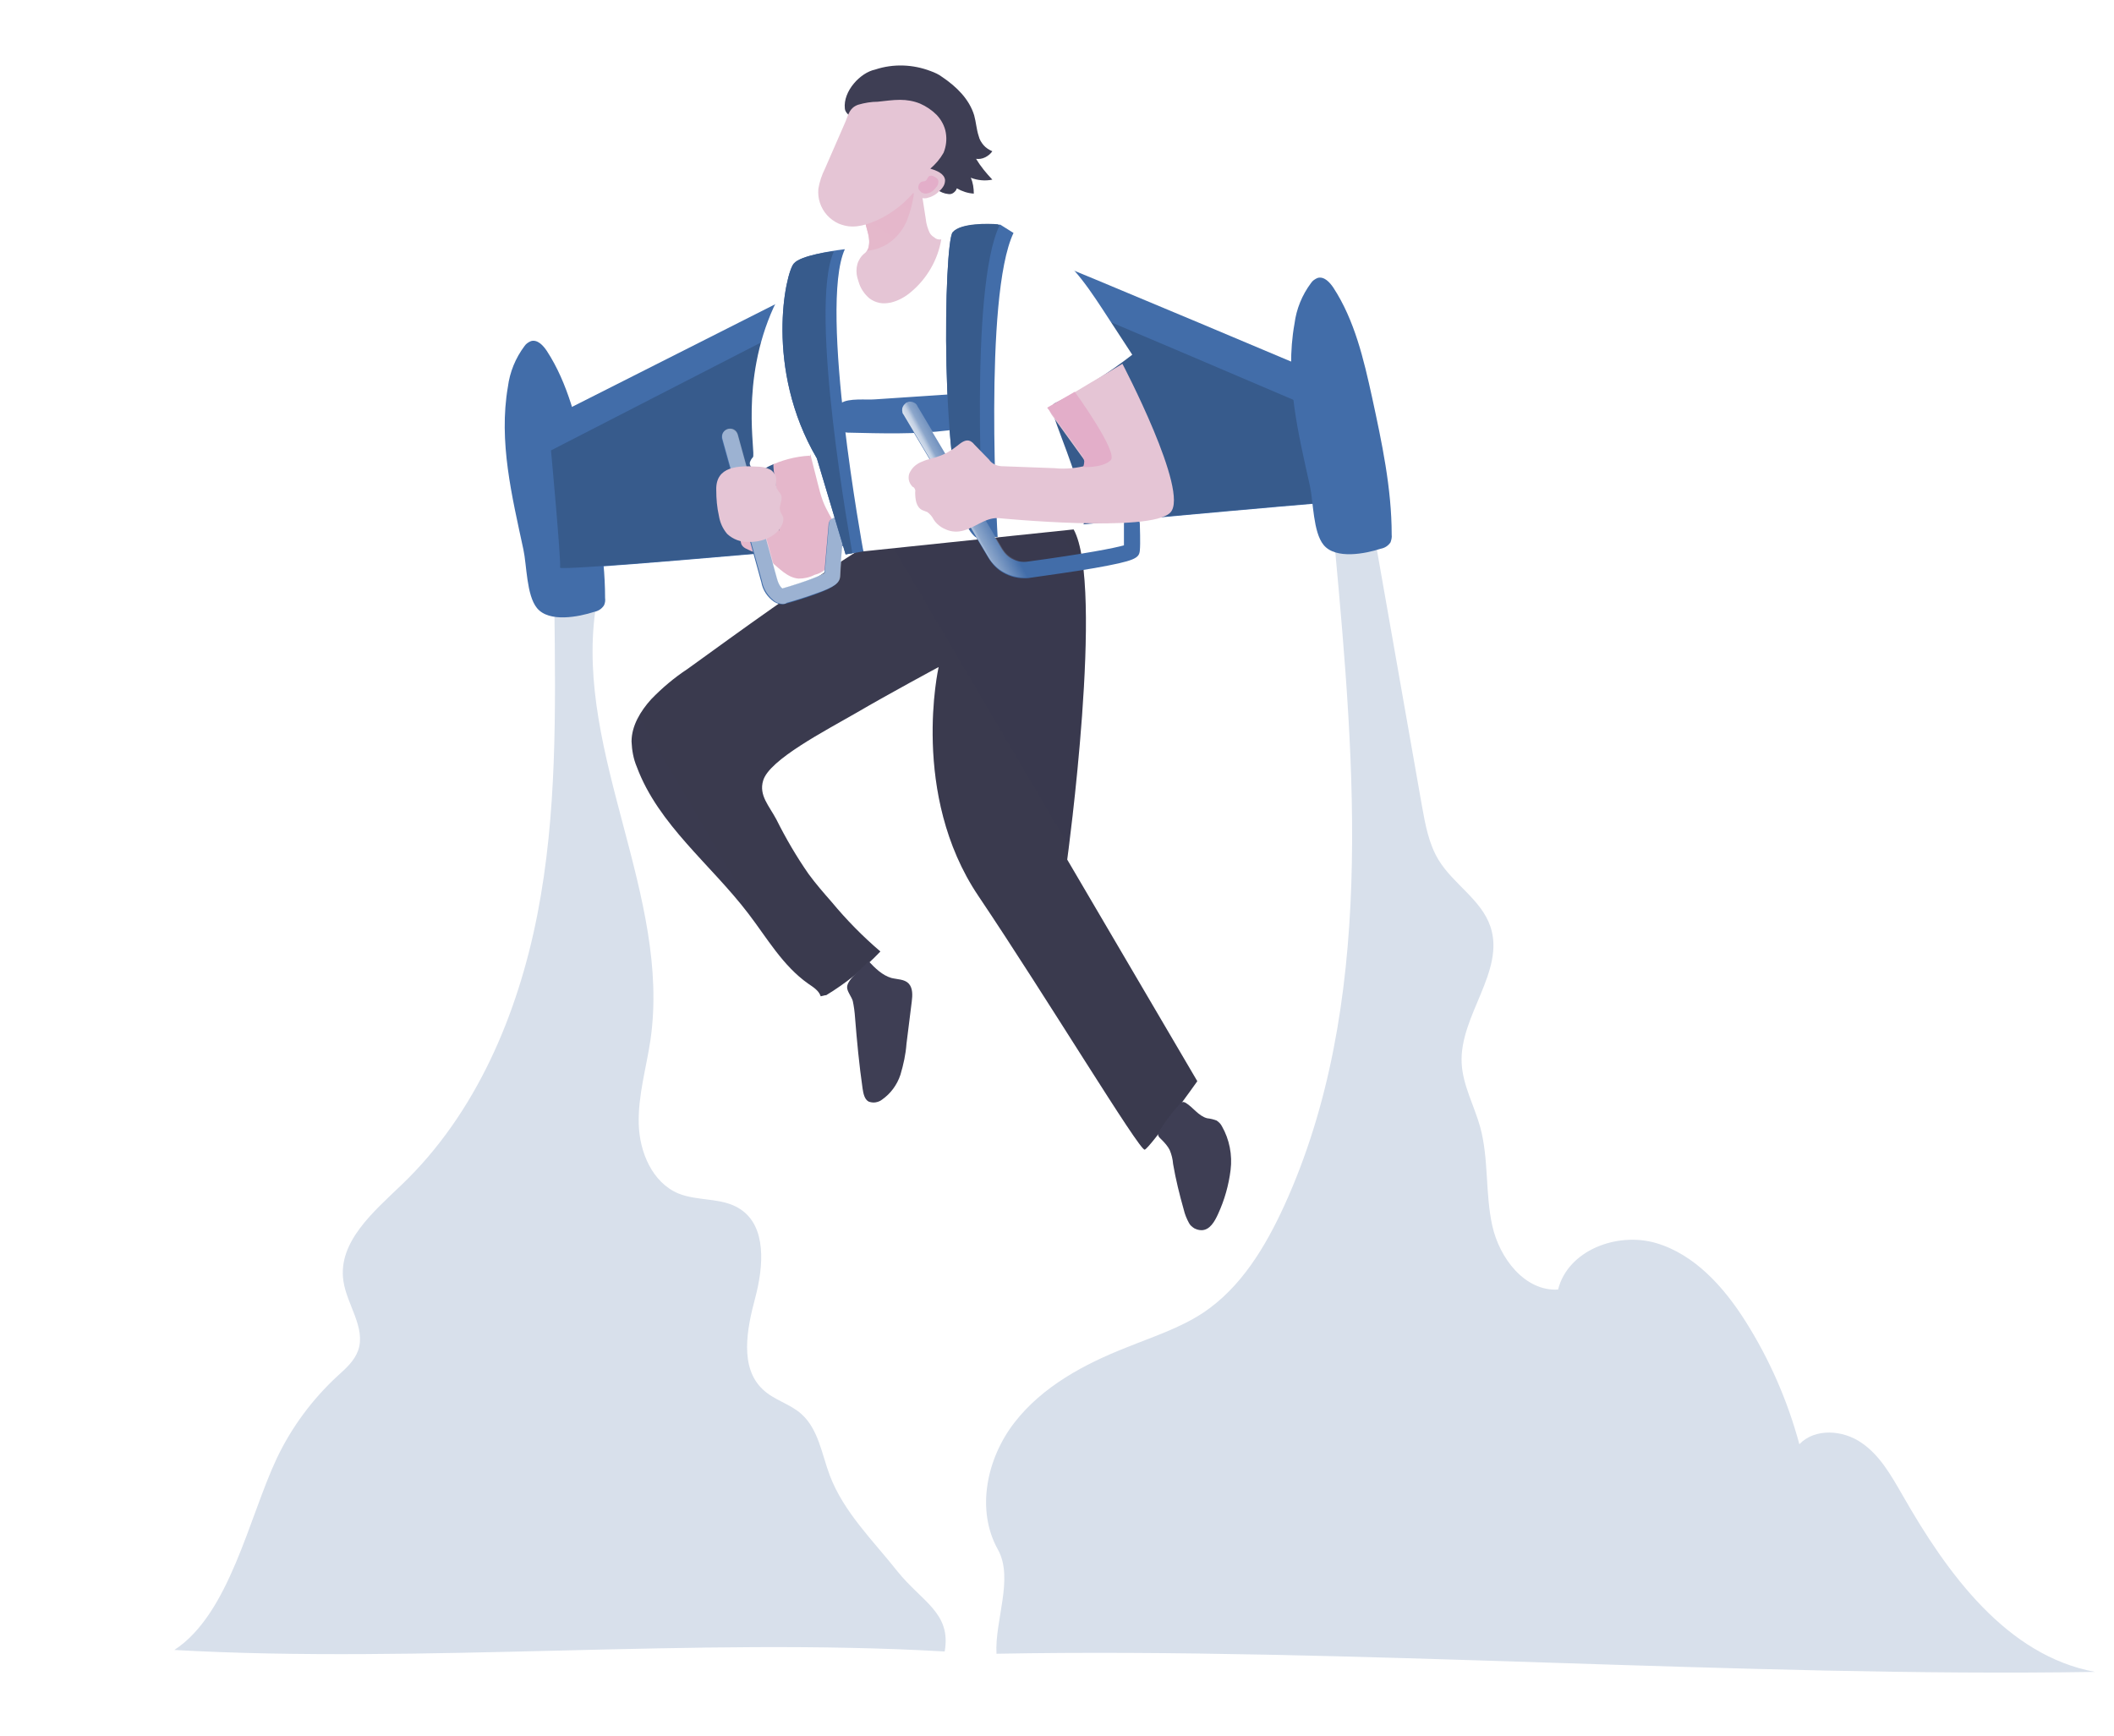 <svg width="559" height="459" viewBox="0 0 559 459" fill="none" xmlns="http://www.w3.org/2000/svg">
<g filter="url(#filter0_d)">
<path d="M515.4 385.4L515.2 385.1C511.8 379.2 507.7 372 500.2 366.8C495.7 363.8 490.4 362 485.1 361.7C482 353.7 478.1 346 473.4 338.7C464.2 324.3 453.9 315.6 441.8 312.1C438.6 311.2 435.1 310.7 431.7 310.7C422.8 310.7 414.7 313.6 408.6 318.6C408.6 318.4 408.5 318.2 408.5 318.1C407.9 315.2 407.6 311.8 407.4 308.1C407.1 303 406.7 297.2 405.1 291.3C404.4 288.7 403.5 286.3 402.7 284.2C401.7 281.6 400.8 279.1 400.7 277.5C400.6 275.1 402.3 271.1 403.9 267.3C407.1 259.6 411.5 249.1 407.5 237.5C405 230.3 400.3 225.6 396.6 221.7C394.9 220 393.3 218.3 392.5 217.1C391.2 215 390.5 211.1 389.9 207.7L379.5 148.5L380.3 147.2L380.8 145.9C381.9 143.4 382.4 140.6 382.2 137.9C382.1 124.2 379.2 110.8 376.6 99C374.4 89 371.7 76.5 364.5 65.4C359.3 57.5 352.6 56.3 349.1 56.3C347.5 56.3 345.9 56.5 344.3 57L343.8 57.1L343.4 57.3C340.2 58.5 337.4 60.6 335.4 63.3C333.3 66.1 331.6 69.2 330.3 72.5C317.1 66.9 302.1 60.6 292.3 56.6C291.1 55.4 280.6 44.7 277.6 40C275.2 36.2 271.9 26.8 271.2 23.4C269.6 16.4 264.5 10.5 257.2 5.6C255.3 4.3 253.2 3.2 251.1 2.4C247 0.8 242.7 0 238.3 0C234.7 0 231.1 0.5 227.7 1.6C218 4.1 208.2 14.6 209.2 26.6L205.3 35.6C204 38.4 203 41.3 202.5 44.3L202.4 44.8V45.3C202.1 48.2 202.4 51.1 203.2 53.9C201.8 54.8 200.4 55.9 199.2 57.3C198.4 58.3 196.4 60.6 194.8 66.5L158.3 84.9C157.7 83.9 157.1 82.9 156.5 81.9C151.3 74 144.6 72.8 141.1 72.8C139.5 72.8 137.9 73 136.4 73.5L135.9 73.7L135.4 73.9C132.2 75.1 129.5 77.2 127.4 79.9C123.6 84.9 121.1 90.8 120.3 97.1C117.6 113.1 120.9 128.6 123.8 142.2L124.5 145.3C124.6 145.8 124.8 147.2 124.9 148.3C125.5 153.7 126.4 161.1 131 166.8C131.4 167.3 131.9 167.8 132.4 168.3C132.6 189.9 132.4 213.6 128.1 235.9C124.5 254.7 116 281 96.4 299.8C95.9 300.3 95.3 300.8 94.8 301.4C86.6 309.1 74.3 320.8 76.7 337.5C77.3 341.6 78.6 345 79.7 347.8C79.9 348.3 80.1 348.9 80.4 349.5C80.3 349.6 79.5 350.3 79.5 350.3C71.5 357.7 65.1 366.4 60.3 376.4C58 381.4 56 386.7 54 392.4C50 403.4 44.9 417.1 38.4 421.3L2 444.9L45.2 447.4C58.8 448.2 73.7 448.6 90.8 448.6C109.7 448.6 129.2 448.1 148.1 447.7C166.8 447.3 186.1 446.8 204.7 446.8C221.3 446.8 235.8 447.2 248.9 447.9H249.7V448.6L259.5 448.4L261.4 448.5V448.4H263.3C271.2 448.3 279.7 448.2 288.4 448.2C327.2 448.2 368.8 449.5 409 450.9C449.4 452.2 491.1 453.6 530.4 453.6C538.6 453.6 546.6 453.5 554.2 453.4L556.6 425.3C538.2 421.8 524.9 402.1 515.4 385.4ZM230.7 226.5L230.5 226.3L230.3 226.1C228.4 223.9 226.6 221.9 225.1 219.9C222.4 216 219.9 211.8 217.8 207.5L217.7 207.3C217.7 207.3 217.6 207.1 217.6 207C221.2 204.6 226.4 201.6 229.3 199.9C230.4 199.3 231.4 198.7 232.4 198.1C233.3 211.3 236.8 227.2 246.6 241.7C246.7 241.8 246.7 241.9 246.8 242L241.8 237.7C237.8 234.4 234.1 230.6 230.7 226.5ZM296.7 221.4C298.1 210 301.3 181.5 301.1 159.4C306.5 157.9 310.9 155.5 313.6 150.4C314.1 149.4 314.6 148.4 314.9 147.3C322.1 146.6 329.5 146 336 145.4C336.8 147.1 337.7 148.7 339 150.2C339.2 150.4 339.4 150.6 339.6 150.9C343.6 194.9 347.5 243.3 334.9 286.9C334.3 286 333.6 285.1 332.9 284.3L333.3 283.7L296.7 221.4ZM256.8 364.3C248.1 375.5 244.6 389.4 247 401.9C245.8 400.4 244.6 399 243.5 397.7C239 392.3 234.7 387.2 232.7 382.1C232.3 381.1 231.9 379.8 231.5 378.5C229.9 373.2 227.6 366 221.3 360.4C218.5 357.9 215.6 356.4 213.5 355.3C212.9 355 212.2 354.6 211.8 354.4C211.6 353.2 211.7 350.4 213.4 343.9C219.7 319.8 209.9 309.1 203.4 304.9C198 301.4 192.5 300.7 188.5 300.2C187.3 300 185.5 299.8 184.9 299.6C184.4 299.2 183.1 297.1 183 293.9C182.9 290.4 183.7 286.4 184.5 282C185 279.5 185.5 276.9 185.9 274.1C187.3 264.6 187 255.4 185.9 246.3C186.2 246.6 186.4 247 186.7 247.3C187.8 248.7 188.9 250.2 190 251.8C193.9 257.3 198.3 263.4 204.9 268.3L207.6 274.8H212.8C213.2 278.9 213.7 283 214.2 287C215.3 295.1 219.7 299.1 223.1 300.9L223.9 301.3L224.8 301.6C226.8 302.4 229 302.8 231.2 302.8C232.1 302.8 232.9 302.7 233.8 302.6C236.7 302.2 239.4 301 241.7 299.3C246.4 295.9 250 291.1 251.8 285.5C252.9 281.9 253.7 278.2 254 274.5L255.4 263.5C255.6 261.8 256.1 257.7 254.5 253.3C260.3 262.2 266.3 271.7 271.8 280.4C276.9 288.5 281.4 295.5 284.8 300.7C289.5 307.9 292.8 312.9 298 314.6C298.5 316.6 299 318.5 299.6 320.5C300.2 323.1 301.2 325.6 302.7 328C304.1 330.3 306 332.2 308.2 333.7C305 335.5 301.2 336.9 297.2 338.5C295.6 339.1 294.1 339.7 292.5 340.3C282 344.2 267.1 351.2 256.8 364.3Z" fill="white"/>
<path d="M249.8 433.7C251.6 423.5 243.8 420.6 237.3 412.5C230.9 404.4 223.1 396.9 219.4 387.1C217.3 381.5 216.4 374.9 211.9 370.9C208.9 368.2 204.6 367.2 201.7 364.4C195.5 358.6 197.5 348.4 199.7 340.2C201.9 331.9 202.8 321.3 195.7 316.7C191 313.6 184.6 314.7 179.4 312.6C172.5 309.7 169.1 301.7 168.9 294.2C168.7 286.7 170.9 279.4 172 272C177.5 234 152.2 196.6 157.4 158.6C154.1 158.4 149.9 158.1 146.6 157.9C146.9 185 147.3 212.2 142.1 238.8C136.9 265.4 125.8 291.5 106.3 310.2C98.8 317.4 89.3 325.4 90.8 335.7C91.7 342 96.8 348.1 94.7 354.1C93.7 356.9 91.4 358.9 89.2 360.9C82.6 367 77.1 374.4 73.2 382.6C65.8 398.3 60.7 423.8 46.1 433.3C111.5 437 184.3 429.9 249.8 433.7Z" fill="#D8E0EB"/>
<path d="M134.3 99.3C134.8 95.4 136.3 91.7 138.7 88.5C139.1 87.9 139.7 87.5 140.4 87.2C142.1 86.7 143.6 88.3 144.6 89.8C150.2 98.4 152.6 108.7 154.8 118.7C157.4 130.7 160 142.8 160 155.1C160.1 155.8 160 156.5 159.7 157.1C159.1 158 158.2 158.6 157.1 158.8C153.1 160.1 145.2 161.7 142 157.8C139.2 154.4 139.3 146.4 138.4 142.3C135.4 128.3 131.8 113.8 134.3 99.3Z" fill="#426DA9"/>
<path d="M276.6 65.6C278.2 65.9 356.1 98.8 356.1 98.8C356.1 98.8 357.9 130.3 357.7 129.5C357.4 128.7 148 149 148.2 147.2C148.5 145.4 145.3 107.6 145.3 107.6L213.4 73.2L276.6 65.6Z" fill="#426DA9"/>
<path d="M271.9 73.1C273.5 73.4 352.7 107.3 352.7 107.3C352.7 107.3 357.9 130.2 357.6 129.4C357.3 128.6 147.9 148.9 148.1 147.1C148.4 145.3 145.7 116.1 145.7 116.1L214 81L271.9 73.1Z" fill="#375B8C"/>
<path d="M203.6 145.3C206 147.2 208.2 149.8 211.2 150C212.6 150 214.1 149.7 215.4 149C217.1 148.6 218.5 147.6 219.5 146.2C219.8 145.5 220 144.8 220.1 144C221 137.3 220 130.6 217.3 124.5C216.3 122.3 216.9 116.1 214.7 115.1C212.5 114.1 208.3 118.4 205.9 118.8C205.7 118.8 205.4 118.9 205.2 119C204.4 119.4 204.5 120.5 204.6 121.4C205.6 126.7 206 132.1 206 137.5C205.9 135.7 203.8 134.7 202 134.7C199.2 134.7 194.9 137.4 196 140.8C196.4 141.9 197.6 142.2 198.6 142.7C200.4 143.3 202.1 144.2 203.6 145.3Z" fill="#E5B7CB"/>
<path d="M210.6 133.4C211.1 133.5 211.6 133.5 212 133.4C213 133.1 213.3 131.8 213.4 130.8C213.4 129.4 213.3 128.1 213 126.8L211.8 119.2C211.8 119 211.7 118.9 211.6 118.7C211.5 118.6 211.4 118.5 211.3 118.5C211.2 118.5 211 118.4 210.9 118.5C208.7 118.5 206.5 119 204.5 119.8L205.2 125.4C205.2 125.7 205.3 125.9 205.4 126.1C205.5 126.3 205.7 126.5 205.8 126.8C206.7 128.2 205.8 129.9 206.6 131.2C207.3 132.5 209.3 133.1 210.6 133.4Z" fill="url(#paint0_linear)"/>
<path d="M231.4 15.4C236.2 13.8 241.4 14 246.1 15.8C247.2 16.2 248.3 16.7 249.2 17.4C252.9 19.9 256.3 23.2 257.6 27.5C258.1 29.3 258.2 31.2 258.8 33C259 33.9 259.5 34.7 260.1 35.4C260.7 36.1 261.5 36.6 262.4 37C261.9 37.7 261.3 38.2 260.5 38.6C259.7 39 258.9 39.1 258.1 39C259.3 41 260.8 42.8 262.4 44.5C260.5 44.9 258.5 44.7 256.7 44C257.3 45.3 257.5 46.8 257.5 48.2C255.9 48.1 254.4 47.6 253 46.8C252.9 47.3 252.5 47.7 252.1 48C251.7 48.3 251.2 48.4 250.7 48.3C249.7 48.2 248.7 47.8 247.9 47.2L243.5 44.6C240.1 42.9 237.1 40.6 234.3 38C232.7 36.2 231.3 34.1 230.2 31.9C229.2 30 223.5 28 223.4 25.7C222.9 21.1 227.5 16.2 231.4 15.4Z" fill="#3E3E54"/>
<path d="M214.3 117.2L216.2 124.7C216.6 126.3 217 127.9 217.6 129.5C219.4 134.2 223.1 138.2 224 143.1C224.2 143.9 224.3 144.9 225.1 145.3C225.6 145.5 226.1 145.5 226.6 145.3C231.2 144.3 236.1 144.8 240.8 144.4C244.3 144 247.8 143.3 251.3 142.4C262 139.9 272.8 138.2 283.7 137.2C284.8 137.1 286.1 136.9 286.5 135.8C286.6 135.4 286.7 134.9 286.6 134.5C286 124.6 281.4 115.4 278.3 106C278.2 105.8 278.1 105.5 278.1 105.2C278.1 104.9 278.1 104.7 278.2 104.4C278.3 104.2 278.5 103.9 278.7 103.8C278.9 103.6 279.2 103.5 279.4 103.4C286.5 99.9 293.2 95.6 299.4 90.8L291.5 78.7C286.9 71.7 281.9 64.4 274.3 60.9C269.5 58.8 264.2 58.3 259 58.3C253.4 58.3 247.8 58.8 242.2 59.3C238.7 59.4 235.1 59.9 231.7 60.7C222.3 63.3 208 70.8 204.6 78.2C195.6 98 199.9 116.8 199.1 117.9C198.7 118.3 198.5 118.7 198.3 119.2C198 120.3 199.2 121.2 200.2 121.3C201.3 121.2 202.4 120.9 203.3 120.3C206.6 118.7 210.3 117.7 214 117.5C214.2 118 214.2 116.9 214.3 117.2Z" fill="white"/>
<path d="M253.7 101.1C253.7 103.6 253.6 106.2 253.3 108.7C253.3 109.2 253.2 109.6 252.9 110C252.3 110.5 251.6 110.8 250.8 110.8C242 111.9 233.1 111.6 224.2 111.4C223.8 111.4 223.4 111.3 223.1 111.2C222.7 111 222.4 110.6 222.2 110.2C221.4 108.5 220.4 105 222.4 103.6C224.4 102.2 229.1 102.8 231.4 102.6L253.7 101.1Z" fill="#426DA9"/>
<path d="M253.7 101.1C253.7 103.6 253.6 106.2 253.3 108.7C253.3 109.2 253.2 109.6 252.9 110C252.3 110.5 251.6 110.8 250.8 110.8C242 111.9 233.1 111.6 224.2 111.4C223.8 111.4 223.4 111.3 223.1 111.2C222.7 111 222.4 110.6 222.2 110.2C221.4 108.5 220.4 105 222.4 103.6C224.4 102.2 229.1 102.8 231.4 102.6L253.7 101.1Z" fill="url(#paint1_linear)"/>
<path d="M228.3 142.8C228.3 142.2 227.4 142.3 226.9 142.6C211.4 152.4 196.6 163.2 181.8 173.9C178.3 176.2 175.1 178.9 172.2 181.9C169.4 185 167 188.9 167 193.1C167.1 195.4 167.5 197.7 168.4 199.8C174.1 215.1 188 225.6 197.9 238.6C202.8 245 207 252.4 213.7 257.1C215 258 216.5 258.9 217 260.4C216.8 260.6 218.5 260 218.4 260.2C223.7 257 228.5 253.1 232.8 248.6C228.1 244.6 223.8 240.2 219.9 235.5C217.8 233.1 215.7 230.7 213.8 228.1C210.6 223.5 207.8 218.7 205.3 213.7C203.4 210.1 200.6 207.3 201.8 203.4C203.4 197.9 218.1 190.3 226.6 185.4C234.8 180.6 248.5 173.2 248.2 173.4C248.2 173.4 240.6 207 258.7 233.9C276.8 260.8 301.4 301.5 302.7 301C304.1 300.5 316.6 282.9 316.6 282.9L282.2 224.3C282.2 224.3 292.1 151.9 283.9 137L228.3 142.8Z" fill="#3E3E54"/>
<path d="M228.3 142.8C228.3 142.2 227.4 142.3 226.9 142.6C211.4 152.4 196.6 163.2 181.8 173.9C178.3 176.2 175.1 178.9 172.2 181.9C169.4 185 167 188.9 167 193.1C167.1 195.4 167.5 197.7 168.4 199.8C174.1 215.1 188 225.6 197.9 238.6C202.8 245 207 252.4 213.7 257.1C215 258 216.5 258.9 217 260.4C216.8 260.6 218.5 260 218.4 260.2C223.7 257 228.5 253.1 232.8 248.6C228.1 244.6 223.8 240.2 219.9 235.5C217.8 233.1 215.7 230.7 213.8 228.1C210.6 223.5 207.8 218.7 205.3 213.7C203.4 210.1 200.6 207.3 201.8 203.4C203.4 197.9 218.1 190.3 226.6 185.4C234.8 180.6 248.5 173.2 248.2 173.4C248.2 173.4 240.6 207 258.7 233.9C276.8 260.8 301.4 301.5 302.7 301C304.1 300.5 316.6 282.9 316.6 282.9L282.2 224.3C282.2 224.3 292.1 151.9 283.9 137L228.3 142.8Z" fill="url(#paint2_linear)"/>
<path d="M226.1 266.1C226.6 272.4 227.2 278.7 228.1 284.9C228.3 286.2 228.6 287.7 229.7 288.3C230.3 288.5 230.9 288.6 231.5 288.5C232.1 288.4 232.7 288.2 233.2 287.8C235.5 286.2 237.2 283.9 238.1 281.2C238.9 278.5 239.5 275.8 239.7 273L241.1 261.8C241.3 260.2 241.4 258.3 240.3 257.1C239.2 255.9 237.3 256 235.7 255.6C233.3 254.9 231.4 253 229.7 251.2C228.3 252.8 223.9 256 224 258.1C224 259.2 225.2 260.6 225.5 261.7C225.8 263.1 226 264.6 226.1 266.1Z" fill="#3E3E54"/>
<path d="M309.3 301.1C309.8 302.3 310.1 303.5 310.2 304.8C310.9 308.9 311.9 312.9 313 316.8C313.3 318.1 313.8 319.3 314.4 320.4C314.7 321 315.2 321.4 315.8 321.8C316.4 322.1 317 322.3 317.7 322.3C319.9 322.3 321.2 320 322.1 318C323.8 314.3 324.9 310.4 325.4 306.4C325.9 302.4 325.1 298.3 323.1 294.8C322.8 294.2 322.3 293.7 321.7 293.3C320.9 293 320.1 292.8 319.2 292.7C316.9 292.1 315.5 289.8 313.5 288.6C313.3 288.5 313.1 288.4 312.8 288.4C312.4 288.5 312.1 288.7 311.9 289C310.1 291 308.4 293.1 307 295.4C306.1 296.9 305.8 297.1 307.1 298.3C308 299.2 308.8 300.1 309.3 301.1Z" fill="#3E3E54"/>
<path d="M554 439.1C530.6 434.8 514.9 413.1 503.1 392.4C500.1 387.2 497.1 381.8 492.2 378.5C487.3 375.1 479.9 374.6 475.8 378.9C472.7 367.4 467.9 356.4 461.5 346.3C455.8 337.3 448.1 328.7 437.9 325.7C427.6 322.7 414.6 327.6 412 338C403.2 338.5 396.5 329.7 394.6 321.1C392.7 312.5 393.7 303.4 391.4 295C389.8 289.3 386.8 284 386.5 278.1C385.9 265.6 398.1 253.8 394.1 242C391.7 234.9 384.3 230.8 380.4 224.4C377.8 220.1 376.9 215.1 376 210.1L363.6 139.6C360.6 140.3 356 141.2 353 142C358.3 199.8 363.7 263 339.6 315.8C334.6 326.7 328.2 337.4 318.2 344.1C312 348.2 304.8 350.5 297.9 353.3C286.7 357.7 275.7 363.6 268.3 373.1C260.9 382.6 258 396.3 263.9 406.8C268.1 414.4 263 425.6 263.5 434.3C355.5 432.6 461.7 440.6 554 439.1Z" fill="#D8E0EB"/>
<path d="M342.3 82.6C342.8 78.7 344.3 75 346.7 71.8C347.1 71.2 347.7 70.8 348.4 70.5C350.1 70 351.6 71.6 352.6 73.1C358.2 81.7 360.6 92 362.8 102C365.4 114 368 126.1 368 138.4C368.1 139.1 367.9 139.8 367.7 140.4C367.1 141.3 366.2 141.9 365.1 142.1C361.1 143.4 353.2 145 350 141.1C347.2 137.7 347.3 129.7 346.4 125.6C343.3 111.6 339.7 97.1 342.3 82.6Z" fill="#426DA9"/>
<path d="M248.9 60.3C248 65.7 245.1 70.7 240.9 74.2C239.4 75.5 237.6 76.5 235.6 77C234.6 77.2 233.6 77.3 232.6 77.1C231.6 76.9 230.7 76.5 229.9 75.9C228.5 74.7 227.5 73.2 227 71.4C226.9 71.1 226.8 70.7 226.7 70.4C226.4 69.3 226.4 68 226.7 66.9C227 65.8 227.7 64.7 228.6 64C228.9 63.8 229.1 63.5 229.3 63.2C229.4 63 229.5 62.8 229.6 62.6C230.4 59.8 229 57.6 228.7 55.1C228.7 54.4 228.8 53.8 229.1 53.2C229.4 52.6 229.8 52.1 230.3 51.6C232.6 48.9 235.7 46.9 239.1 46C239.5 45.9 240 45.8 240.5 45.8C243.3 45.9 243.8 48.4 244.1 50.4C244.3 51.9 244.6 53.4 244.8 54.9C244.9 56.1 245.3 57.4 245.8 58.5C246.1 59.1 246.6 59.5 247.1 59.8C247.6 60.3 248.3 60.4 248.9 60.3Z" fill="url(#paint3_linear)"/>
<path d="M241.8 46.7C241.6 49.8 240.8 52.8 239.7 55.6C236.2 63.2 229.3 63.3 229.3 63.3C229.4 63.1 229.5 62.9 229.6 62.7C230.4 59.9 229 57.7 228.7 55.2L241.8 46.7Z" fill="url(#paint4_linear)"/>
<path d="M218.1 41.7C217.3 43.3 216.7 45.1 216.4 46.9C216.3 48.2 216.4 49.4 216.8 50.6C217.2 51.8 217.8 52.9 218.7 53.9C219.5 54.8 220.6 55.6 221.7 56.1C222.9 56.6 224.1 56.9 225.4 56.9C227.1 56.9 228.7 56.5 230.3 55.9C234.6 54.3 238.5 51.5 241.5 48C241.9 48.5 242.4 48.9 243.1 49.2C243.7 49.4 244.4 49.5 245 49.4C246.3 49.1 247.5 48.5 248.4 47.5C248.8 47.2 249.2 46.7 249.5 46.2C249.8 45.7 249.9 45.1 249.9 44.6C249.7 42.9 247.7 42.1 246 41.6C247.4 40.4 248.6 39 249.5 37.4C250.2 35.7 250.4 33.9 250.1 32.1C249.8 30.3 248.9 28.7 247.7 27.4C246.4 26.1 244.9 25.1 243.3 24.4C241.6 23.7 239.8 23.4 238 23.4C236 23.4 234.1 23.7 232.1 23.9C230.4 23.9 228.6 24.2 226.9 24.7C224.7 25.5 224.4 27.1 223.6 29.1L218.1 41.7Z" fill="url(#paint5_linear)"/>
<path d="M263.8 139H257.9C257.3 138.5 256.7 137.8 256.3 137.1C248.4 123.4 249.6 61.3 251.9 58.5C254 56 261.5 56.2 263.8 56.4H264.5L268 58.6C260 75.4 263.8 139 263.8 139Z" fill="#426DA9"/>
<path d="M260 137H256.3C248.4 123.3 249.6 61.2 251.9 58.4C254 55.9 261.5 56.1 263.8 56.3L264.3 56.6C256.2 73.5 260 137 260 137Z" fill="#375B8C"/>
<path d="M270.8 149.9C268.9 149.9 267 149.4 265.4 148.5C263.7 147.6 262.4 146.2 261.4 144.6L238.9 106.8C238.6 106.3 238.6 105.8 238.7 105.2C238.8 104.7 239.2 104.2 239.7 103.9C240.2 103.6 240.7 103.5 241.3 103.7C241.8 103.8 242.3 104.1 242.6 104.6L265 142.3C265.7 143.4 266.7 144.4 267.9 144.9C269.1 145.5 270.4 145.7 271.8 145.5C287.2 143.4 294.8 141.9 297.2 141.2C297.2 139.4 297.2 136.7 297.2 135.7C297.2 135.4 297.2 135.1 297.3 134.9C297.4 134.6 297.5 134.4 297.7 134.2C297.9 134 298.1 133.8 298.4 133.7C298.7 133.6 298.9 133.5 299.2 133.5C299.5 133.5 299.8 133.5 300 133.6C300.3 133.7 300.5 133.8 300.7 134C300.9 134.2 301.1 134.4 301.2 134.7C301.3 135 301.4 135.2 301.4 135.5C301.4 136 301.6 140.7 301.4 142.6C301.2 144.6 300.2 145.3 289.5 147.2C283.9 148.2 277 149.1 272.3 149.8C271.9 149.9 271.3 149.9 270.8 149.9Z" fill="#426DA9"/>
<path d="M206.9 156.8C206.2 156.8 205.5 156.6 204.8 156.2C203.9 155.6 203.1 154.8 202.5 153.9C201.9 153 201.5 152 201.3 150.9L190.9 113.2C190.7 112.7 190.8 112.1 191.1 111.6C191.4 111.1 191.8 110.7 192.4 110.6C192.9 110.4 193.5 110.5 194 110.8C194.5 111.1 194.9 111.5 195 112.1L205.4 149.8C205.9 151.8 206.7 152.5 206.9 152.6C213.8 150.6 216.9 149.2 218 148.6C218.2 145.5 219.1 136.2 219.1 135.7C219.1 135.4 219.2 135.2 219.3 134.9C219.4 134.7 219.6 134.4 219.8 134.3C220 134.2 220.3 134 220.5 133.9C220.7 133.8 221 133.8 221.3 133.8C221.6 133.8 221.8 133.9 222.1 134C222.3 134.1 222.6 134.3 222.7 134.5C222.9 134.7 223 135 223.1 135.2C223.2 135.5 223.2 135.7 223.2 136C222.8 140 222.1 147.9 222.1 149.4C222 151.2 220.6 152.3 216 154C213.3 155 210.1 156 207.9 156.6C207.6 156.7 207.2 156.8 206.9 156.8Z" fill="#426DA9"/>
<path d="M270.8 150.1C268.9 150.1 267 149.6 265.3 148.7C263.6 147.8 262.3 146.4 261.3 144.8L238.8 107C238.5 106.5 238.5 106 238.6 105.4C238.7 104.9 239.1 104.4 239.6 104.1C240.1 103.8 240.6 103.7 241.2 103.8C241.7 103.9 242.2 104.2 242.5 104.7L265 142.5C265.7 143.6 266.7 144.6 267.9 145.1C269.1 145.7 270.4 145.9 271.8 145.7C287.2 143.6 294.9 142.1 297.2 141.4C297.2 139.6 297.2 136.9 297.2 135.8C297.2 135.2 297.4 134.7 297.8 134.3C298.2 133.9 298.7 133.6 299.3 133.6C299.9 133.6 300.4 133.8 300.8 134.2C301.2 134.6 301.5 135.1 301.5 135.7C301.5 136.2 301.7 140.9 301.5 142.8C301.3 144.8 300.3 145.5 289.6 147.4C283.9 148.4 277.1 149.3 272.4 150C271.8 150 271.3 150.1 270.8 150.1Z" fill="url(#paint6_linear)"/>
<path d="M270.8 149.7C268.9 149.7 267 149.2 265.4 148.3C263.7 147.4 262.4 146 261.4 144.4L238.9 106.6C238.7 106.4 238.6 106.1 238.6 105.8C238.5 105.5 238.6 105.2 238.6 104.9C238.7 104.6 238.8 104.4 239 104.1C239.2 103.9 239.4 103.7 239.6 103.5C239.8 103.4 240.1 103.3 240.4 103.2C240.7 103.2 241 103.2 241.3 103.3C241.6 103.4 241.8 103.5 242.1 103.7C242.3 103.9 242.5 104.1 242.6 104.4L265.1 142.1C265.8 143.2 266.8 144.2 268 144.7C269.2 145.3 270.5 145.5 271.9 145.3C287.3 143.2 294.9 141.7 297.3 140.9C297.3 139.1 297.3 136.5 297.3 135.4C297.3 134.8 297.5 134.3 297.9 133.9C298.3 133.5 298.8 133.2 299.4 133.2C300 133.2 300.5 133.4 300.9 133.8C301.3 134.2 301.6 134.7 301.6 135.3C301.6 135.8 301.8 140.5 301.6 142.4C301.4 144.4 300.4 145.1 289.7 146.9C284.1 147.9 277.2 148.8 272.5 149.5C271.8 149.7 271.3 149.7 270.8 149.7Z" fill="url(#paint7_linear)"/>
<path d="M206.8 156.8C206.1 156.8 205.4 156.6 204.7 156.2C202.9 155 201.6 153 201.2 150.8L190.8 113.1C190.7 112.8 190.7 112.5 190.7 112.3C190.7 112 190.8 111.7 191 111.5C191.1 111.3 191.3 111 191.5 110.9C191.7 110.7 192 110.6 192.2 110.5C192.5 110.4 192.8 110.4 193 110.4C193.3 110.4 193.6 110.5 193.8 110.7C194 110.8 194.3 111 194.4 111.3C194.6 111.5 194.7 111.8 194.8 112.1L205.2 149.8C205.4 150.9 205.9 151.9 206.7 152.6C213.6 150.6 216.7 149.2 217.8 148.6C218 145.5 218.9 136.2 218.9 135.7C219 135.1 219.2 134.6 219.7 134.3C220.2 134 220.7 133.8 221.3 133.8C221.9 133.9 222.4 134.1 222.7 134.6C223.1 135 223.2 135.6 223.2 136.2C222.8 140.2 222.1 148.1 222.1 149.6C222 151.4 220.6 152.5 216 154.2C213.3 155.2 210.1 156.2 207.9 156.8C207.6 156.7 207.2 156.8 206.8 156.8Z" fill="url(#paint8_linear)"/>
<g opacity="0.69">
<path opacity="0.69" d="M207.1 156.7C206.4 156.7 205.7 156.5 205 156.1C203.2 154.8 201.9 152.9 201.5 150.7L191 113C190.9 112.5 190.9 111.9 191.2 111.4C191.5 110.9 191.9 110.6 192.5 110.4C193 110.3 193.6 110.3 194.1 110.6C194.6 110.9 194.9 111.3 195.1 111.9L205.5 149.7C205.7 150.8 206.2 151.7 207 152.5C213.9 150.5 217 149.1 218.1 148.5C218.3 145.4 219.2 136.1 219.2 135.6C219.2 135.3 219.3 135.1 219.4 134.8C219.5 134.6 219.7 134.3 219.9 134.2C220.1 134 220.4 133.9 220.6 133.8C220.9 133.7 221.1 133.7 221.4 133.7C221.7 133.7 221.9 133.8 222.2 133.9C222.4 134 222.7 134.2 222.8 134.4C223 134.6 223.1 134.9 223.2 135.1C223.3 135.4 223.3 135.6 223.3 135.9C222.9 139.9 222.2 147.8 222.2 149.3C222.1 151.1 220.7 152.2 216.1 153.8C213.4 154.8 210.2 155.8 208 156.4C207.8 156.6 207.5 156.7 207.1 156.7Z" fill="url(#paint9_linear)"/>
</g>
<path d="M200.4 120.4C201.4 120.4 202.4 120.6 203.3 121C203.8 121.2 204.2 121.5 204.5 121.9C204.8 122.3 205.1 122.7 205.2 123.2C205.4 124.1 205 125.1 205.4 126C205.7 126.9 206.3 127.3 206.6 128C207 129.3 205.9 130.8 206.3 132.1C206.5 132.7 206.9 133.2 207.1 133.8C207.2 134.4 207.1 135 206.9 135.5C205.6 138.8 201.6 140.4 198 140.3C195.9 140.4 193.8 139.6 192.3 138.2C191.1 136.8 190.4 135.2 190.1 133.4C189.6 131.2 189.4 128.9 189.4 126.6C189.2 120.2 195.3 120.1 200.4 120.4Z" fill="url(#paint10_linear)"/>
<path d="M296.8 93.2C296.8 93.2 314.6 127.1 309.5 132.5C304.4 138 264 134 264 134C260.3 133.8 257.4 137 253.8 137.5C252.5 137.7 251.1 137.5 249.9 136.9C248.7 136.4 247.6 135.5 246.9 134.4C246.5 133.6 245.9 132.9 245.2 132.4C244.8 132.2 244.3 132.1 243.9 131.9C242.2 131.1 242 128.9 242 127.1C242.1 126.8 242 126.4 241.8 126.1C241.7 125.9 241.5 125.8 241.3 125.7C240.8 125.2 240.4 124.5 240.3 123.8C240.2 123.1 240.3 122.3 240.7 121.7C241.4 120.4 242.6 119.5 244 119C245.3 118.4 246.8 118.2 248.1 117.7C249.9 117.1 251.6 116.1 253.1 114.9C254.1 114.1 255.3 113.1 256.5 113.6C256.9 113.8 257.3 114.1 257.6 114.5L261.5 118.5C261.9 119.1 262.5 119.6 263.2 119.9C263.9 120.2 264.6 120.3 265.4 120.3L278.9 120.8C281.8 121.1 284.8 120.8 287.7 120L278.1 106.7C277.8 106.2 277.4 105.6 277.6 105.1C277.8 104.8 278 104.6 278.3 104.4C284.6 100.3 290.7 96.9 296.8 93.2Z" fill="url(#paint11_linear)"/>
<path d="M245.9 43.5C246.1 43.5 246.3 43.4 246.5 43.5C246.7 43.5 246.9 43.6 247 43.7C247.5 43.9 247.9 44.2 248.1 44.7C248.2 45.1 248.1 45.4 248 45.8C247.9 46.1 247.7 46.4 247.4 46.7C247.1 47.1 246.7 47.5 246.3 47.7C245.9 48 245.4 48.1 244.9 48.2C244.5 48.2 244.1 48.1 243.7 47.9C243.4 47.7 243.1 47.3 242.9 47C242.8 46.6 242.8 46.2 243 45.8C243.2 45.4 243.5 45.1 243.9 45C244.3 44.9 244.6 45 244.9 44.7C245.3 44.2 245.4 43.6 245.9 43.5Z" fill="#E3AEC9"/>
<path d="M228.3 142.8L225.4 143.3L223.6 143.6L216 118.2C202.1 94.5 207.7 69.2 209.9 66.7C210.8 65.6 213.3 64.8 215.9 64.2C218.4 63.6 220.9 63.2 223.4 62.9C216.4 78.3 228.3 142.8 228.3 142.8Z" fill="#426DA9"/>
<path d="M225.4 143.3L223.6 143.6L216 118.2C202.1 94.5 207.7 69.2 209.9 66.7C210.8 65.6 213.3 64.8 215.9 64.2C218.5 63.6 220.5 63.5 220.5 63.5C213.6 78.6 225.1 141.5 225.4 143.3Z" fill="#375B8C"/>
<path d="M284.2 100.6C284.2 100.6 295.8 116.6 293.7 118.7C291.6 120.8 286.4 120.5 286.4 120.5C286.6 120 286.7 119.5 286.7 118.9C286.6 118.4 286.4 117.8 286.1 117.4C285 115.7 276.9 104.8 276.9 104.8L284.2 100.6Z" fill="url(#paint12_linear)"/>
</g>
<defs>
<filter id="filter0_d" x="0" y="0" width="558.6" height="458.6" filterUnits="userSpaceOnUse" color-interpolation-filters="sRGB">
<feFlood flood-opacity="0" result="BackgroundImageFix"/>
<feColorMatrix in="SourceAlpha" type="matrix" values="0 0 0 0 0 0 0 0 0 0 0 0 0 0 0 0 0 0 127 0"/>
<feOffset dy="3"/>
<feGaussianBlur stdDeviation="1"/>
<feColorMatrix type="matrix" values="0 0 0 0 0 0 0 0 0 0 0 0 0 0 0 0 0 0 0.25 0"/>
<feBlend mode="normal" in2="BackgroundImageFix" result="effect1_dropShadow"/>
<feBlend mode="normal" in="SourceGraphic" in2="effect1_dropShadow" result="shape"/>
</filter>
<linearGradient id="paint0_linear" x1="1840.7" y1="867.753" x2="2442.61" y2="1141.67" gradientUnits="userSpaceOnUse">
<stop stop-color="#E5B7CB"/>
<stop offset="0.42" stop-color="#EAD4D1"/>
<stop offset="1" stop-color="#F0E9CB"/>
</linearGradient>
<linearGradient id="paint1_linear" x1="290.72" y1="1444.3" x2="299.24" y2="1658.86" gradientUnits="userSpaceOnUse">
<stop stop-opacity="0"/>
<stop offset="0.99"/>
</linearGradient>
<linearGradient id="paint2_linear" x1="-364.355" y1="591.839" x2="8583.45" y2="-4671.26" gradientUnits="userSpaceOnUse">
<stop stop-opacity="0"/>
<stop offset="0.99"/>
</linearGradient>
<linearGradient id="paint3_linear" x1="3477.56" y1="61.578" x2="3870.06" y2="61.578" gradientUnits="userSpaceOnUse">
<stop stop-color="#E5C5D5"/>
<stop offset="0.42" stop-color="#EAD4D1"/>
<stop offset="1" stop-color="#F0E9CB"/>
</linearGradient>
<linearGradient id="paint4_linear" x1="278.241" y1="-9.203" x2="-153.869" y2="626.138" gradientUnits="userSpaceOnUse">
<stop stop-color="#E3AEC9"/>
<stop offset="0.42" stop-color="#EAD4D1"/>
<stop offset="1" stop-color="#F0E9CB"/>
</linearGradient>
<linearGradient id="paint5_linear" x1="4840.53" y1="40.16" x2="5729.05" y2="40.16" gradientUnits="userSpaceOnUse">
<stop stop-color="#E5C5D5"/>
<stop offset="0.42" stop-color="#EAD4D1"/>
<stop offset="1" stop-color="#F0E9CB"/>
</linearGradient>
<linearGradient id="paint6_linear" x1="2400.57" y1="-1867.45" x2="4884.97" y2="-4189.98" gradientUnits="userSpaceOnUse">
<stop stop-opacity="0"/>
<stop offset="0.99"/>
</linearGradient>
<linearGradient id="paint7_linear" x1="260.903" y1="128.789" x2="251.096" y2="134.05" gradientUnits="userSpaceOnUse">
<stop offset="0.02" stop-color="white" stop-opacity="0"/>
<stop offset="0.58" stop-color="white" stop-opacity="0.39"/>
<stop offset="0.68" stop-color="white" stop-opacity="0.68"/>
<stop offset="1" stop-color="white"/>
</linearGradient>
<linearGradient id="paint8_linear" x1="1656.72" y1="-323.629" x2="3452.27" y2="-887.2" gradientUnits="userSpaceOnUse">
<stop stop-opacity="0"/>
<stop offset="0.99"/>
</linearGradient>
<linearGradient id="paint9_linear" x1="3035.7" y1="-395.25" x2="2856.97" y2="-361.92" gradientUnits="userSpaceOnUse">
<stop offset="0.02" stop-color="white" stop-opacity="0"/>
<stop offset="0.58" stop-color="white" stop-opacity="0.39"/>
<stop offset="0.68" stop-color="white" stop-opacity="0.68"/>
<stop offset="1" stop-color="white"/>
</linearGradient>
<linearGradient id="paint10_linear" x1="2256.87" y1="130.294" x2="2504.74" y2="130.294" gradientUnits="userSpaceOnUse">
<stop stop-color="#E5C5D5"/>
<stop offset="0.42" stop-color="#EAD4D1"/>
<stop offset="1" stop-color="#F0E9CB"/>
</linearGradient>
<linearGradient id="paint11_linear" x1="11123.4" y1="115.365" x2="14924.7" y2="115.365" gradientUnits="userSpaceOnUse">
<stop stop-color="#E5C5D5"/>
<stop offset="0.42" stop-color="#EAD4D1"/>
<stop offset="1" stop-color="#F0E9CB"/>
</linearGradient>
<linearGradient id="paint12_linear" x1="3156.75" y1="-196.329" x2="3520.29" y2="-235.189" gradientUnits="userSpaceOnUse">
<stop stop-color="#E3AEC9"/>
<stop offset="0.42" stop-color="#EAD4D1"/>
<stop offset="1" stop-color="#F0E9CB"/>
</linearGradient>
</defs>
</svg>
